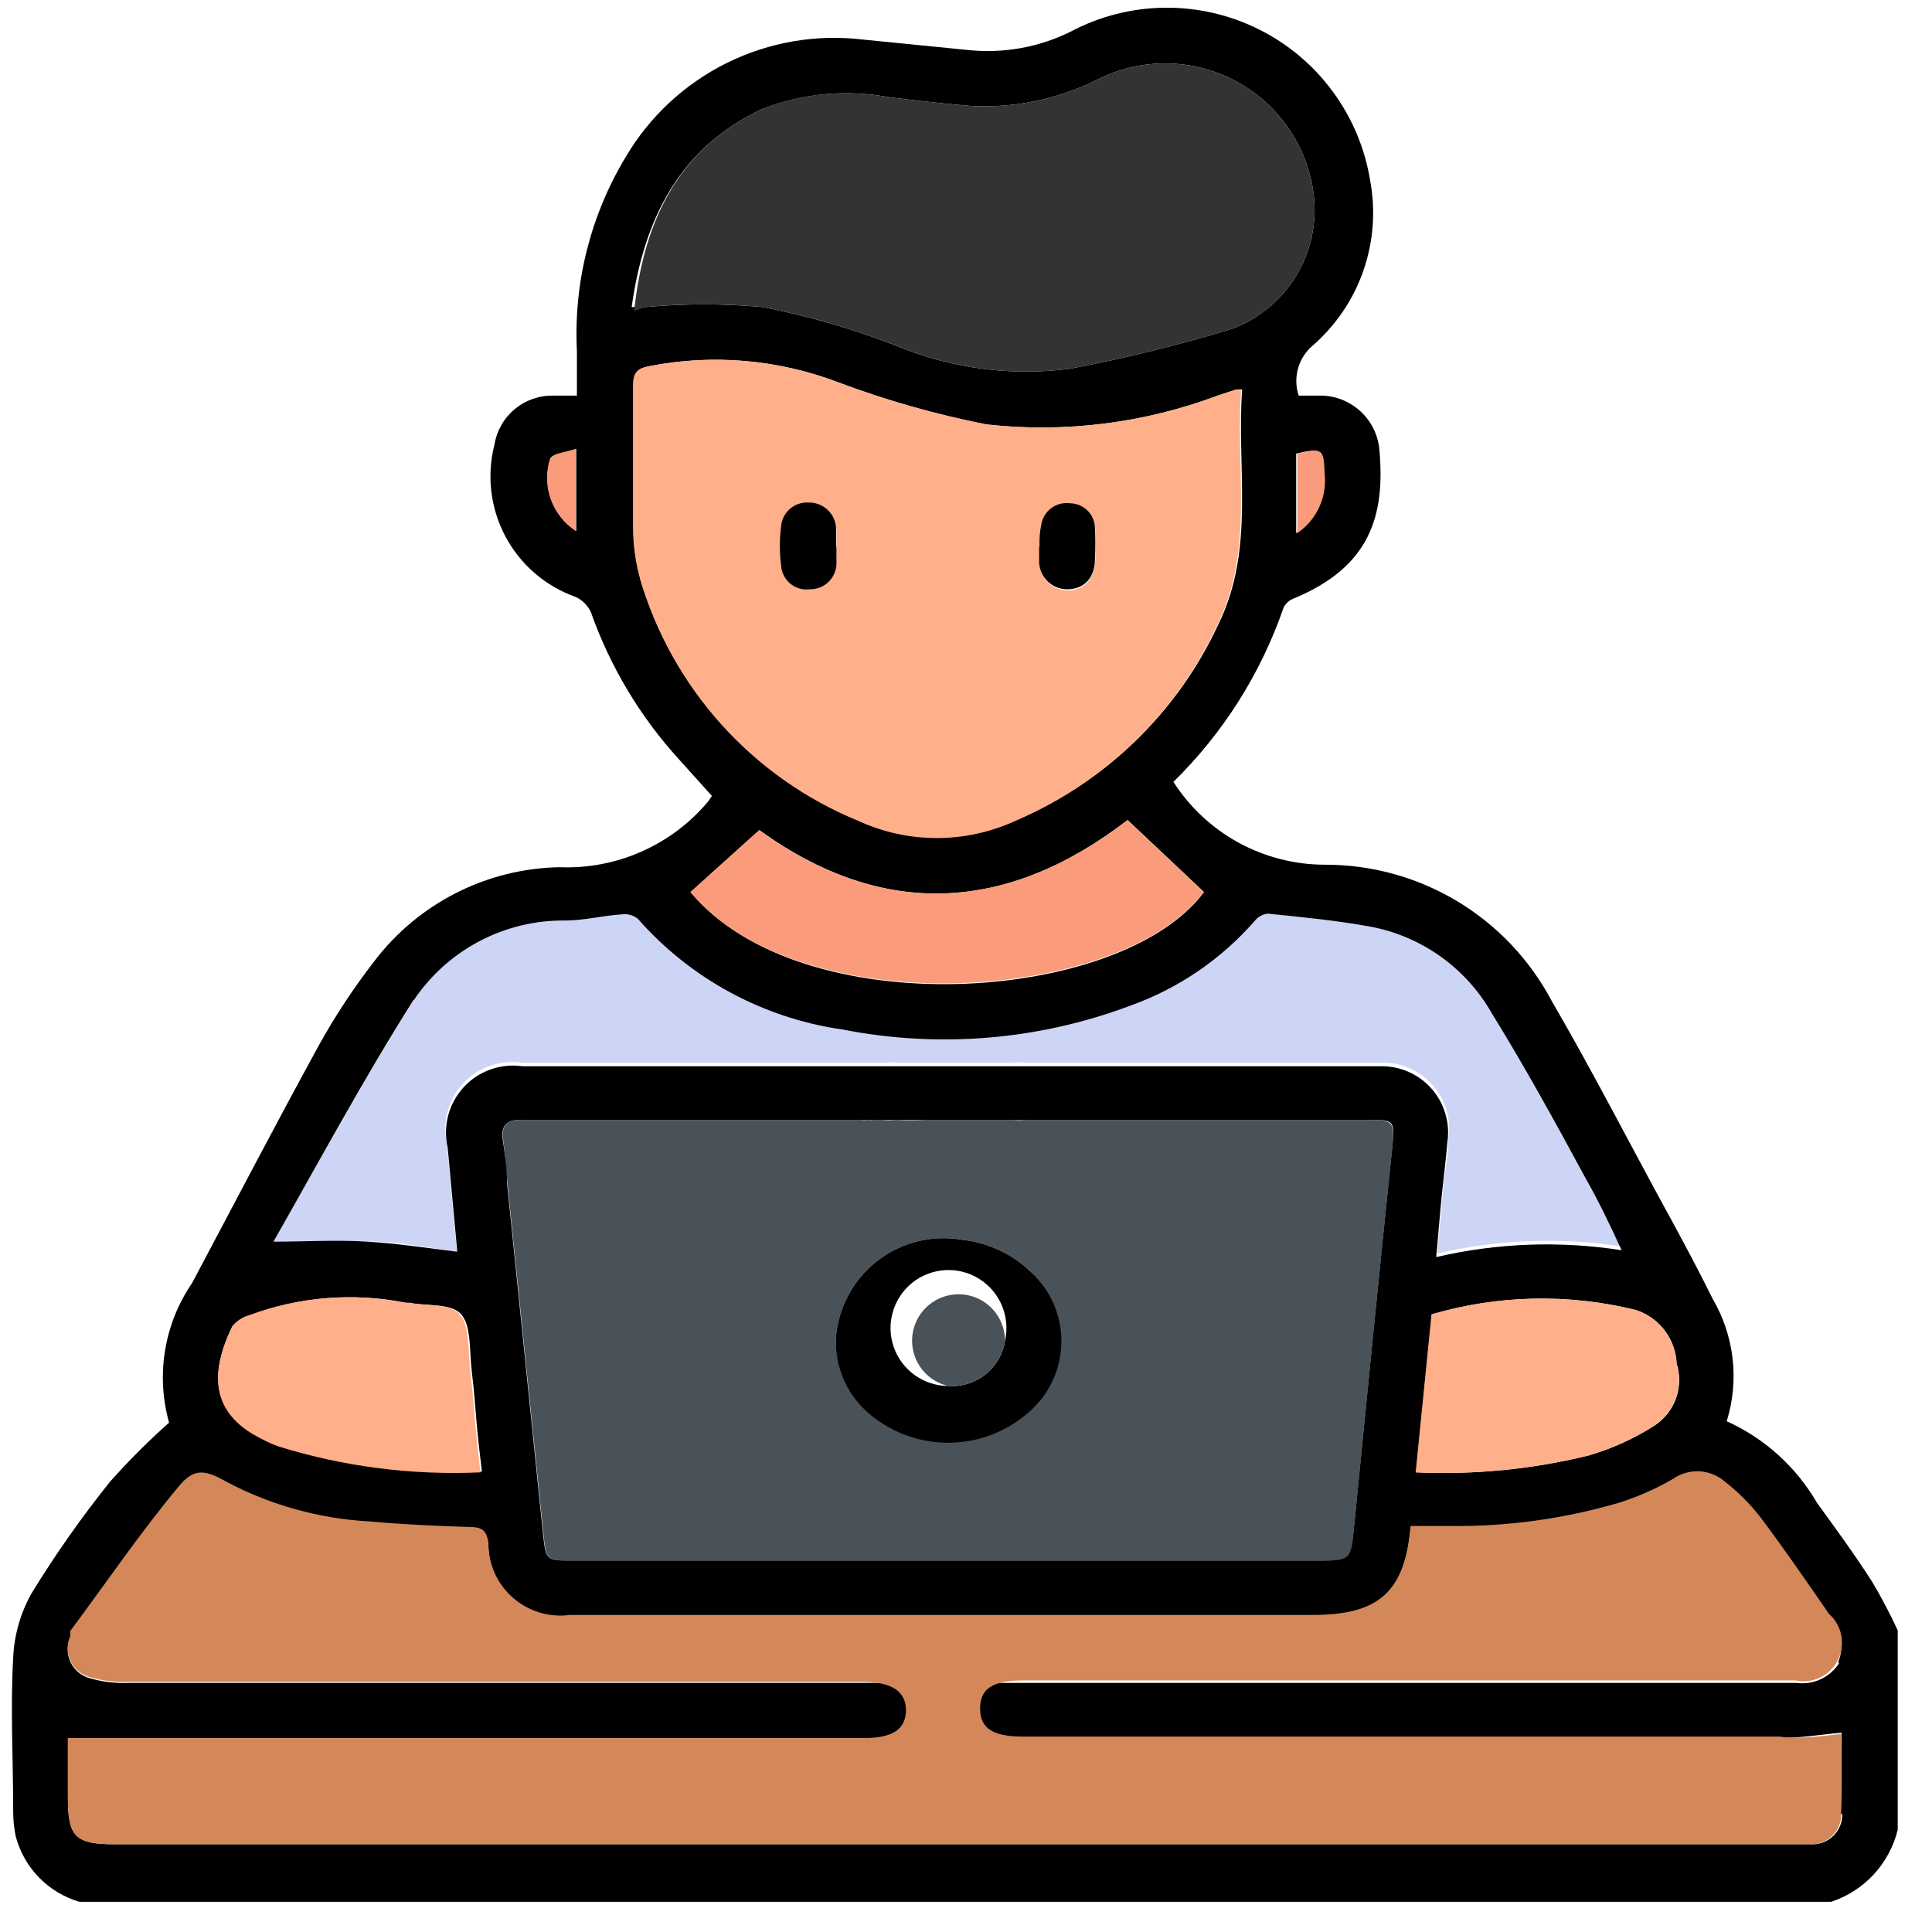 <svg width="51" height="51" viewBox="0 0 51 51" fill="none" xmlns="http://www.w3.org/2000/svg">
<path d="M36.108 29.564H27.042C26.947 29.574 26.852 29.574 26.757 29.564H24.419C24.163 29.578 23.906 29.578 23.65 29.564C23.526 29.578 23.402 29.578 23.279 29.564H23.061C23.007 29.574 22.952 29.574 22.899 29.564C22.846 29.573 22.791 29.573 22.737 29.564H13.767C13.396 29.564 13.225 29.687 13.282 30.086C13.339 30.485 13.358 30.856 13.396 31.245L14.347 40.511C14.422 41.195 14.441 41.195 15.126 41.195H34.872C35.642 41.195 35.661 41.195 35.737 40.377C36.07 37.014 36.402 33.65 36.754 30.286C36.82 29.592 36.773 29.564 36.108 29.564ZM27.042 37.346C26.45 37.823 25.707 38.075 24.947 38.056C24.186 38.036 23.457 37.748 22.889 37.242C22.623 37.003 22.412 36.709 22.269 36.382C22.126 36.054 22.056 35.699 22.063 35.341C22.09 34.943 22.201 34.554 22.388 34.201C22.575 33.848 22.834 33.538 23.149 33.292C23.463 33.046 23.826 32.868 24.213 32.771C24.601 32.674 25.005 32.659 25.398 32.728C26.08 32.802 26.718 33.099 27.213 33.574C27.476 33.819 27.682 34.118 27.818 34.45C27.953 34.783 28.015 35.141 27.999 35.499C27.983 35.858 27.889 36.209 27.723 36.528C27.558 36.847 27.326 37.126 27.042 37.346Z" fill="#495259"/>
<path d="M41.875 31.074C41.057 29.611 40.269 28.128 39.395 26.712C39.058 26.123 38.598 25.613 38.045 25.219C37.492 24.825 36.859 24.557 36.192 24.432C35.299 24.27 34.387 24.185 33.484 24.09C33.417 24.097 33.352 24.118 33.294 24.15C33.235 24.183 33.183 24.227 33.142 24.28C32.259 25.29 31.134 26.058 29.873 26.513C27.447 27.428 24.815 27.648 22.271 27.15C20.174 26.852 18.252 25.814 16.854 24.223C16.796 24.177 16.729 24.143 16.657 24.123C16.585 24.103 16.51 24.099 16.436 24.109C15.932 24.109 15.438 24.242 14.935 24.27C14.148 24.262 13.371 24.45 12.674 24.817C11.977 25.183 11.383 25.717 10.944 26.37C9.623 28.461 8.444 30.647 7.209 32.766C8.102 32.766 8.891 32.766 9.67 32.766C10.449 32.766 11.276 32.937 12.055 33.032V32.965L11.799 30.2C11.734 29.92 11.738 29.628 11.812 29.35C11.885 29.072 12.025 28.816 12.22 28.605C12.415 28.393 12.658 28.232 12.929 28.136C13.2 28.04 13.491 28.011 13.775 28.052H23.383C23.477 28.038 23.573 28.038 23.668 28.052H26.727C26.825 28.043 26.924 28.043 27.022 28.052H36.439C36.696 28.043 36.952 28.09 37.188 28.19C37.425 28.29 37.637 28.442 37.808 28.633C37.98 28.825 38.107 29.051 38.181 29.298C38.255 29.544 38.273 29.803 38.235 30.058C38.235 30.514 38.131 30.96 38.093 31.416C38.055 31.872 37.998 32.5 37.941 33.089C39.545 32.715 41.207 32.654 42.834 32.908C42.473 32.272 42.198 31.673 41.875 31.074Z" fill="#CDD5F6"/>
<path d="M49.42 41.755C48.964 41.042 48.47 40.368 47.966 39.674C47.416 38.724 46.582 37.969 45.581 37.517C45.747 36.982 45.8 36.419 45.736 35.862C45.672 35.306 45.493 34.769 45.21 34.286C44.868 33.592 44.498 32.899 44.127 32.215C43.082 30.314 42.065 28.319 40.953 26.408C40.377 25.325 39.515 24.418 38.462 23.787C37.409 23.156 36.204 22.824 34.976 22.826C34.179 22.826 33.395 22.626 32.696 22.244C31.997 21.862 31.406 21.311 30.975 20.64C32.288 19.353 33.283 17.779 33.883 16.041C33.936 15.933 34.028 15.848 34.14 15.803C36.173 14.967 36.572 13.608 36.411 11.86C36.375 11.484 36.204 11.133 35.93 10.873C35.655 10.613 35.297 10.46 34.919 10.444H34.282C34.204 10.21 34.199 9.957 34.267 9.72C34.334 9.483 34.472 9.271 34.662 9.114C35.266 8.585 35.723 7.909 35.988 7.151C36.252 6.393 36.316 5.58 36.173 4.79C36.038 3.935 35.701 3.125 35.189 2.427C34.678 1.728 34.007 1.162 33.233 0.776C32.459 0.389 31.603 0.193 30.738 0.204C29.873 0.214 29.022 0.431 28.258 0.837C27.422 1.25 26.486 1.418 25.559 1.321L22.794 1.046C21.558 0.895 20.305 1.109 19.189 1.661C18.073 2.213 17.142 3.079 16.512 4.153C15.584 5.695 15.138 7.478 15.229 9.275V10.444H14.602C14.232 10.437 13.871 10.564 13.587 10.801C13.302 11.039 13.113 11.37 13.053 11.736C12.843 12.552 12.946 13.417 13.342 14.161C13.738 14.905 14.397 15.474 15.191 15.756C15.373 15.838 15.518 15.983 15.6 16.165C16.11 17.607 16.905 18.932 17.938 20.061L18.793 21.011L18.688 21.163C18.211 21.731 17.61 22.182 16.931 22.481C16.253 22.781 15.514 22.922 14.773 22.892C13.825 22.909 12.894 23.14 12.048 23.568C11.202 23.996 10.464 24.609 9.889 25.363C9.341 26.069 8.849 26.815 8.416 27.596C7.276 29.677 6.183 31.777 5.071 33.868C4.707 34.401 4.463 35.007 4.358 35.644C4.253 36.281 4.289 36.933 4.463 37.555C3.913 38.043 3.393 38.564 2.904 39.114C2.153 40.051 1.461 41.035 0.833 42.059C0.54 42.58 0.374 43.163 0.348 43.76C0.272 45.1 0.348 46.45 0.348 47.799C0.346 48.026 0.369 48.252 0.415 48.474C0.522 48.883 0.734 49.257 1.028 49.56C1.323 49.863 1.691 50.084 2.097 50.203H48.337C48.767 50.061 49.154 49.813 49.462 49.48C49.769 49.148 49.987 48.742 50.095 48.303V43.038C49.893 42.599 49.668 42.17 49.42 41.755ZM34.216 11.974C34.9 11.822 34.91 11.85 34.938 12.496C34.972 12.8 34.923 13.108 34.796 13.386C34.669 13.664 34.468 13.901 34.216 14.074V11.974ZM15.21 14.017C14.905 13.818 14.672 13.525 14.549 13.182C14.425 12.838 14.418 12.464 14.526 12.116C14.593 11.964 14.935 11.945 15.21 11.85V14.017ZM44.27 36.025C44.355 36.318 44.346 36.631 44.241 36.918C44.137 37.206 43.944 37.452 43.69 37.622C43.149 37.971 42.56 38.24 41.941 38.42C40.45 38.786 38.914 38.936 37.38 38.866L37.798 34.695C39.553 34.182 41.412 34.143 43.186 34.581C43.493 34.681 43.761 34.874 43.953 35.132C44.145 35.391 44.252 35.703 44.26 36.025H44.27ZM20.161 2.861C21.215 2.46 22.36 2.358 23.468 2.566C24.181 2.652 24.894 2.737 25.606 2.794C26.762 2.861 27.915 2.625 28.951 2.11C29.504 1.827 30.115 1.677 30.735 1.674C31.356 1.671 31.969 1.814 32.524 2.091C33.079 2.369 33.561 2.773 33.931 3.272C34.301 3.77 34.548 4.349 34.653 4.961C34.788 5.735 34.647 6.532 34.254 7.213C33.862 7.894 33.243 8.415 32.505 8.686C31.109 9.11 29.691 9.459 28.258 9.731C26.705 9.937 25.125 9.731 23.677 9.133C22.529 8.684 21.343 8.341 20.133 8.106C19.102 8.012 18.065 8.012 17.035 8.106H16.674C16.997 5.807 17.909 3.906 20.152 2.861H20.161ZM16.902 15.262C16.785 14.838 16.724 14.4 16.721 13.96C16.721 12.696 16.721 11.423 16.721 10.159C16.721 9.826 16.845 9.722 17.149 9.665C18.816 9.339 20.541 9.487 22.128 10.092C23.401 10.57 24.71 10.942 26.044 11.204C28.119 11.435 30.219 11.171 32.173 10.434L32.638 10.282H32.79C32.638 12.354 33.142 14.483 32.163 16.478C31.086 18.801 29.187 20.642 26.832 21.648C26.181 21.948 25.473 22.104 24.756 22.104C24.039 22.104 23.33 21.948 22.68 21.648C21.296 21.087 20.058 20.222 19.056 19.117C18.053 18.011 17.314 16.693 16.892 15.262H16.902ZM20.047 21.914C23.307 24.27 26.585 24.099 29.768 21.648L31.783 23.548C29.598 26.503 21.131 27.064 18.232 23.548L20.047 21.914ZM10.925 26.399C11.364 25.746 11.959 25.212 12.655 24.845C13.352 24.479 14.129 24.291 14.916 24.299C15.419 24.299 15.866 24.175 16.417 24.137C16.491 24.127 16.566 24.132 16.638 24.151C16.71 24.171 16.777 24.205 16.835 24.251C18.233 25.843 20.155 26.881 22.252 27.178C24.796 27.677 27.428 27.456 29.854 26.541C31.116 26.087 32.241 25.318 33.123 24.308C33.164 24.255 33.216 24.211 33.275 24.179C33.334 24.146 33.398 24.125 33.465 24.118C34.415 24.213 35.28 24.299 36.173 24.46C36.841 24.585 37.473 24.854 38.026 25.248C38.579 25.642 39.04 26.151 39.376 26.741C40.25 28.157 41.039 29.592 41.856 31.103C42.179 31.673 42.474 32.272 42.806 33.003C41.178 32.749 39.517 32.81 37.912 33.184C37.969 32.595 38.007 32.053 38.064 31.511C38.121 30.97 38.169 30.609 38.207 30.152C38.245 29.898 38.226 29.639 38.152 29.393C38.079 29.146 37.951 28.919 37.78 28.728C37.608 28.537 37.397 28.385 37.16 28.285C36.924 28.185 36.668 28.138 36.411 28.147H13.794C13.51 28.106 13.22 28.135 12.949 28.231C12.678 28.327 12.434 28.488 12.239 28.7C12.045 28.911 11.905 29.167 11.831 29.445C11.758 29.723 11.753 30.015 11.818 30.295L12.065 32.975V33.041C11.286 32.946 10.488 32.823 9.68 32.775C8.872 32.728 8.112 32.775 7.219 32.775C8.416 30.675 9.594 28.489 10.915 26.399H10.925ZM23.278 29.563H36.107C36.81 29.563 36.819 29.563 36.753 30.285C36.401 33.649 36.069 37.013 35.736 40.377C35.66 41.157 35.641 41.195 34.871 41.195H15.115C14.431 41.195 14.412 41.195 14.336 40.51L13.386 31.245C13.386 30.856 13.329 30.466 13.272 30.086C13.215 29.706 13.386 29.554 13.757 29.563H23.259H23.278ZM6.173 35.008C6.282 34.871 6.432 34.771 6.601 34.723C7.918 34.229 9.346 34.114 10.725 34.391H10.82C11.295 34.486 11.951 34.391 12.198 34.723C12.445 35.056 12.388 35.673 12.455 36.215C12.521 36.757 12.54 37.089 12.578 37.526C12.616 37.964 12.664 38.363 12.721 38.847C10.928 38.929 9.134 38.701 7.418 38.173C7.248 38.114 7.083 38.041 6.924 37.954C5.537 37.298 5.546 36.225 6.135 35.008H6.173ZM48.631 47.885C48.634 47.991 48.615 48.097 48.575 48.195C48.535 48.294 48.476 48.383 48.4 48.458C48.324 48.533 48.234 48.592 48.135 48.63C48.036 48.669 47.93 48.687 47.824 48.683H3.018C1.992 48.683 1.793 48.483 1.793 47.466V45.879H7.599H22.261H46.968C47.501 45.879 48.033 45.794 48.612 45.737C48.603 46.488 48.622 47.229 48.593 47.885H48.631ZM48.555 43.893C48.437 44.081 48.268 44.23 48.068 44.325C47.867 44.419 47.644 44.454 47.425 44.425H3.38C3.039 44.437 2.7 44.395 2.372 44.302C2.261 44.272 2.158 44.219 2.07 44.145C1.981 44.071 1.91 43.979 1.861 43.875C1.812 43.771 1.787 43.657 1.787 43.542C1.786 43.427 1.811 43.314 1.859 43.209C1.855 43.165 1.855 43.12 1.859 43.076C2.809 41.803 3.684 40.51 4.71 39.275C5.119 38.771 5.413 38.819 5.993 39.151C7.146 39.76 8.416 40.113 9.718 40.187C10.668 40.273 11.533 40.311 12.436 40.339C12.759 40.339 12.854 40.472 12.892 40.758C12.889 41.03 12.945 41.3 13.057 41.549C13.168 41.798 13.331 42.021 13.536 42.201C13.741 42.381 13.982 42.515 14.243 42.594C14.504 42.673 14.779 42.695 15.049 42.658C21.577 42.658 28.115 42.658 34.653 42.658C36.382 42.658 37.086 42.069 37.238 40.311H38.273C39.788 40.329 41.296 40.121 42.749 39.693C43.243 39.537 43.718 39.327 44.165 39.066C44.367 38.925 44.61 38.855 44.856 38.867C45.102 38.879 45.337 38.972 45.524 39.133C45.88 39.408 46.199 39.727 46.474 40.083C47.101 40.919 47.691 41.774 48.28 42.63C48.439 42.794 48.546 43.001 48.588 43.226C48.63 43.45 48.606 43.682 48.517 43.893H48.555Z" fill="black"/>
<path d="M48.602 45.775C48.602 46.488 48.602 47.181 48.602 47.885C48.605 47.991 48.586 48.097 48.546 48.195C48.506 48.294 48.447 48.384 48.371 48.458C48.296 48.533 48.205 48.592 48.106 48.63C48.007 48.669 47.901 48.687 47.795 48.683H3.018C1.992 48.683 1.792 48.483 1.792 47.467V45.88H7.598H22.803C23.563 45.88 23.905 45.651 23.915 45.157C23.924 44.663 23.553 44.397 22.784 44.397H3.379C3.039 44.408 2.699 44.367 2.372 44.274C2.261 44.244 2.157 44.191 2.069 44.117C1.981 44.043 1.91 43.951 1.861 43.847C1.812 43.742 1.787 43.629 1.786 43.514C1.786 43.399 1.811 43.285 1.859 43.181C1.855 43.136 1.855 43.092 1.859 43.048C2.809 41.774 3.683 40.482 4.71 39.247C5.118 38.743 5.413 38.791 5.992 39.123C7.146 39.731 8.416 40.084 9.718 40.159C10.668 40.244 11.533 40.282 12.435 40.311C12.758 40.311 12.853 40.444 12.891 40.729C12.889 41.002 12.945 41.272 13.056 41.521C13.167 41.77 13.331 41.992 13.536 42.172C13.74 42.353 13.981 42.487 14.242 42.566C14.503 42.645 14.778 42.666 15.049 42.63C21.577 42.63 28.115 42.63 34.653 42.63C36.382 42.63 37.085 42.041 37.237 40.282H38.273C39.787 40.301 41.296 40.092 42.749 39.665C43.243 39.509 43.718 39.298 44.165 39.038C44.367 38.897 44.61 38.827 44.855 38.839C45.102 38.851 45.337 38.944 45.524 39.104C45.879 39.38 46.198 39.699 46.474 40.054C47.101 40.891 47.69 41.746 48.279 42.601C48.448 42.75 48.563 42.95 48.606 43.171C48.649 43.392 48.617 43.62 48.517 43.821C48.415 44.022 48.251 44.184 48.048 44.282C47.845 44.379 47.616 44.406 47.396 44.359H27.003C26.205 44.359 25.872 44.578 25.872 45.1C25.872 45.623 26.205 45.842 27.012 45.842H46.968C47.491 45.908 48.023 45.832 48.602 45.775Z" fill="#D48859"/>
<path d="M32.762 10.302C32.61 12.373 33.114 14.502 32.135 16.497C31.058 18.82 29.159 20.662 26.804 21.667C26.153 21.967 25.444 22.123 24.727 22.123C24.01 22.123 23.302 21.967 22.651 21.667C21.271 21.101 20.037 20.231 19.04 19.122C18.043 18.014 17.309 16.694 16.892 15.262C16.775 14.838 16.715 14.4 16.712 13.96C16.712 12.696 16.712 11.423 16.712 10.159C16.712 9.826 16.835 9.722 17.14 9.665C18.807 9.339 20.532 9.487 22.119 10.092C23.391 10.57 24.701 10.942 26.034 11.204C28.109 11.435 30.21 11.171 32.163 10.434L32.629 10.282L32.762 10.302ZM22.081 14.454C22.081 14.293 22.081 14.131 22.081 13.97C22.073 13.782 21.992 13.605 21.856 13.477C21.719 13.349 21.537 13.28 21.349 13.285C21.169 13.275 20.992 13.336 20.857 13.455C20.722 13.574 20.639 13.742 20.627 13.922C20.584 14.26 20.584 14.601 20.627 14.939C20.634 15.028 20.659 15.116 20.7 15.195C20.742 15.275 20.799 15.346 20.868 15.403C20.937 15.461 21.017 15.504 21.102 15.53C21.189 15.557 21.279 15.566 21.368 15.556C21.549 15.559 21.724 15.491 21.855 15.367C21.986 15.242 22.064 15.072 22.071 14.891C22.09 14.749 22.081 14.597 22.081 14.454ZM27.44 14.454V14.796C27.434 14.898 27.448 14.999 27.483 15.095C27.517 15.19 27.57 15.277 27.64 15.351C27.709 15.425 27.793 15.484 27.887 15.524C27.98 15.565 28.08 15.585 28.182 15.585C28.619 15.585 28.894 15.29 28.913 14.787C28.928 14.511 28.928 14.235 28.913 13.96C28.908 13.787 28.836 13.623 28.712 13.502C28.588 13.381 28.421 13.314 28.248 13.314C28.075 13.292 27.9 13.338 27.76 13.443C27.62 13.547 27.526 13.702 27.497 13.874C27.456 14.055 27.437 14.24 27.44 14.426V14.454Z" fill="#FFAF8A"/>
<path d="M16.74 8.211C16.997 5.807 17.909 3.906 20.152 2.861C21.209 2.458 22.357 2.356 23.468 2.566C24.181 2.652 24.893 2.737 25.606 2.794C26.762 2.861 27.915 2.625 28.951 2.11C29.503 1.827 30.115 1.677 30.735 1.674C31.356 1.671 31.969 1.814 32.524 2.091C33.079 2.369 33.561 2.773 33.931 3.272C34.301 3.77 34.548 4.349 34.653 4.961C34.788 5.735 34.647 6.532 34.254 7.213C33.862 7.893 33.243 8.415 32.505 8.686C31.109 9.11 29.691 9.459 28.258 9.731C26.705 9.937 25.125 9.731 23.677 9.132C22.529 8.684 21.343 8.34 20.133 8.106C19.102 8.011 18.065 8.011 17.035 8.106L16.74 8.211Z" fill="#333333"/>
<path d="M18.223 23.549L20.038 21.914C23.297 24.271 26.576 24.1 29.759 21.648L31.773 23.549C29.588 26.475 21.121 27.036 18.223 23.549Z" fill="#FA9C7B"/>
<path d="M37.37 38.867L37.788 34.695C39.543 34.182 41.402 34.143 43.176 34.581C43.484 34.679 43.754 34.871 43.948 35.13C44.142 35.389 44.251 35.702 44.26 36.025C44.346 36.318 44.336 36.631 44.231 36.918C44.127 37.206 43.934 37.452 43.68 37.622C43.139 37.971 42.55 38.24 41.931 38.42C40.44 38.786 38.904 38.936 37.37 38.867Z" fill="#FFAF8A"/>
<path d="M12.682 38.867C10.889 38.948 9.095 38.72 7.38 38.192C7.209 38.133 7.044 38.06 6.885 37.973C5.536 37.298 5.546 36.225 6.135 35.008C6.244 34.871 6.393 34.771 6.562 34.723C7.879 34.229 9.308 34.114 10.687 34.391H10.782C11.257 34.486 11.912 34.391 12.159 34.723C12.406 35.056 12.35 35.673 12.416 36.215C12.482 36.757 12.502 37.089 12.54 37.527C12.578 37.964 12.625 38.382 12.682 38.867Z" fill="#FFAF8A"/>
<path d="M15.201 14.017C14.895 13.818 14.663 13.525 14.539 13.182C14.416 12.839 14.408 12.465 14.517 12.117C14.583 11.965 14.925 11.946 15.201 11.851V14.017Z" fill="#FA9C7B"/>
<path d="M34.245 14.074V11.974C34.929 11.822 34.939 11.851 34.967 12.497C35.002 12.801 34.953 13.108 34.825 13.386C34.698 13.664 34.498 13.902 34.245 14.074Z" fill="#FA9C7B"/>
<path d="M22.063 35.341C22.09 34.942 22.201 34.554 22.388 34.201C22.575 33.848 22.834 33.538 23.149 33.292C23.463 33.045 23.826 32.868 24.213 32.771C24.601 32.673 25.005 32.659 25.398 32.728C26.08 32.802 26.718 33.099 27.213 33.574C27.481 33.819 27.691 34.119 27.83 34.455C27.968 34.79 28.032 35.151 28.016 35.514C27.999 35.876 27.904 36.231 27.735 36.552C27.567 36.874 27.331 37.154 27.042 37.374C26.45 37.852 25.707 38.103 24.947 38.084C24.186 38.065 23.457 37.776 22.889 37.27C22.619 37.028 22.406 36.73 22.263 36.397C22.12 36.064 22.052 35.703 22.063 35.341ZM25.027 36.586C25.381 36.612 25.731 36.504 26.009 36.284C26.287 36.064 26.473 35.748 26.529 35.398C26.6 35.089 26.573 34.766 26.452 34.473C26.331 34.18 26.123 33.932 25.855 33.763C25.587 33.593 25.273 33.511 24.957 33.528C24.64 33.545 24.337 33.659 24.088 33.856C23.84 34.053 23.659 34.322 23.57 34.626C23.48 34.93 23.488 35.254 23.591 35.554C23.694 35.853 23.888 36.113 24.145 36.298C24.402 36.483 24.711 36.584 25.027 36.586Z" fill="black"/>
<path d="M22.081 14.454C22.081 14.597 22.081 14.749 22.081 14.891C22.074 15.072 21.996 15.242 21.865 15.367C21.734 15.491 21.559 15.559 21.378 15.556C21.286 15.568 21.192 15.561 21.103 15.535C21.013 15.509 20.93 15.464 20.859 15.405C20.787 15.345 20.729 15.271 20.688 15.187C20.646 15.104 20.622 15.013 20.618 14.92C20.575 14.582 20.575 14.241 20.618 13.903C20.63 13.723 20.713 13.555 20.848 13.436C20.983 13.317 21.16 13.256 21.34 13.266C21.528 13.261 21.71 13.33 21.847 13.458C21.984 13.586 22.065 13.763 22.072 13.95C22.072 14.112 22.072 14.274 22.072 14.435L22.081 14.454Z" fill="black"/>
<path d="M27.441 14.425C27.432 14.231 27.448 14.036 27.488 13.846C27.516 13.673 27.61 13.518 27.75 13.414C27.89 13.309 28.066 13.263 28.239 13.285C28.412 13.285 28.578 13.352 28.703 13.473C28.827 13.594 28.899 13.758 28.904 13.931C28.918 14.207 28.918 14.483 28.904 14.758C28.904 15.262 28.61 15.556 28.172 15.556C28.071 15.556 27.971 15.536 27.877 15.496C27.784 15.455 27.7 15.397 27.631 15.323C27.561 15.249 27.508 15.161 27.473 15.066C27.439 14.97 27.425 14.869 27.431 14.768V14.425H27.441Z" fill="black"/>
<path d="M25.027 36.586C24.802 36.534 24.597 36.419 24.434 36.256C24.271 36.092 24.158 35.886 24.107 35.66C24.056 35.435 24.07 35.2 24.147 34.983C24.224 34.765 24.361 34.573 24.542 34.43C24.724 34.287 24.941 34.197 25.171 34.173C25.401 34.148 25.632 34.188 25.84 34.289C26.048 34.391 26.222 34.548 26.344 34.744C26.466 34.941 26.53 35.167 26.529 35.398C26.473 35.748 26.287 36.064 26.009 36.284C25.731 36.504 25.381 36.612 25.027 36.586Z" fill="#495259"/>
</svg>
